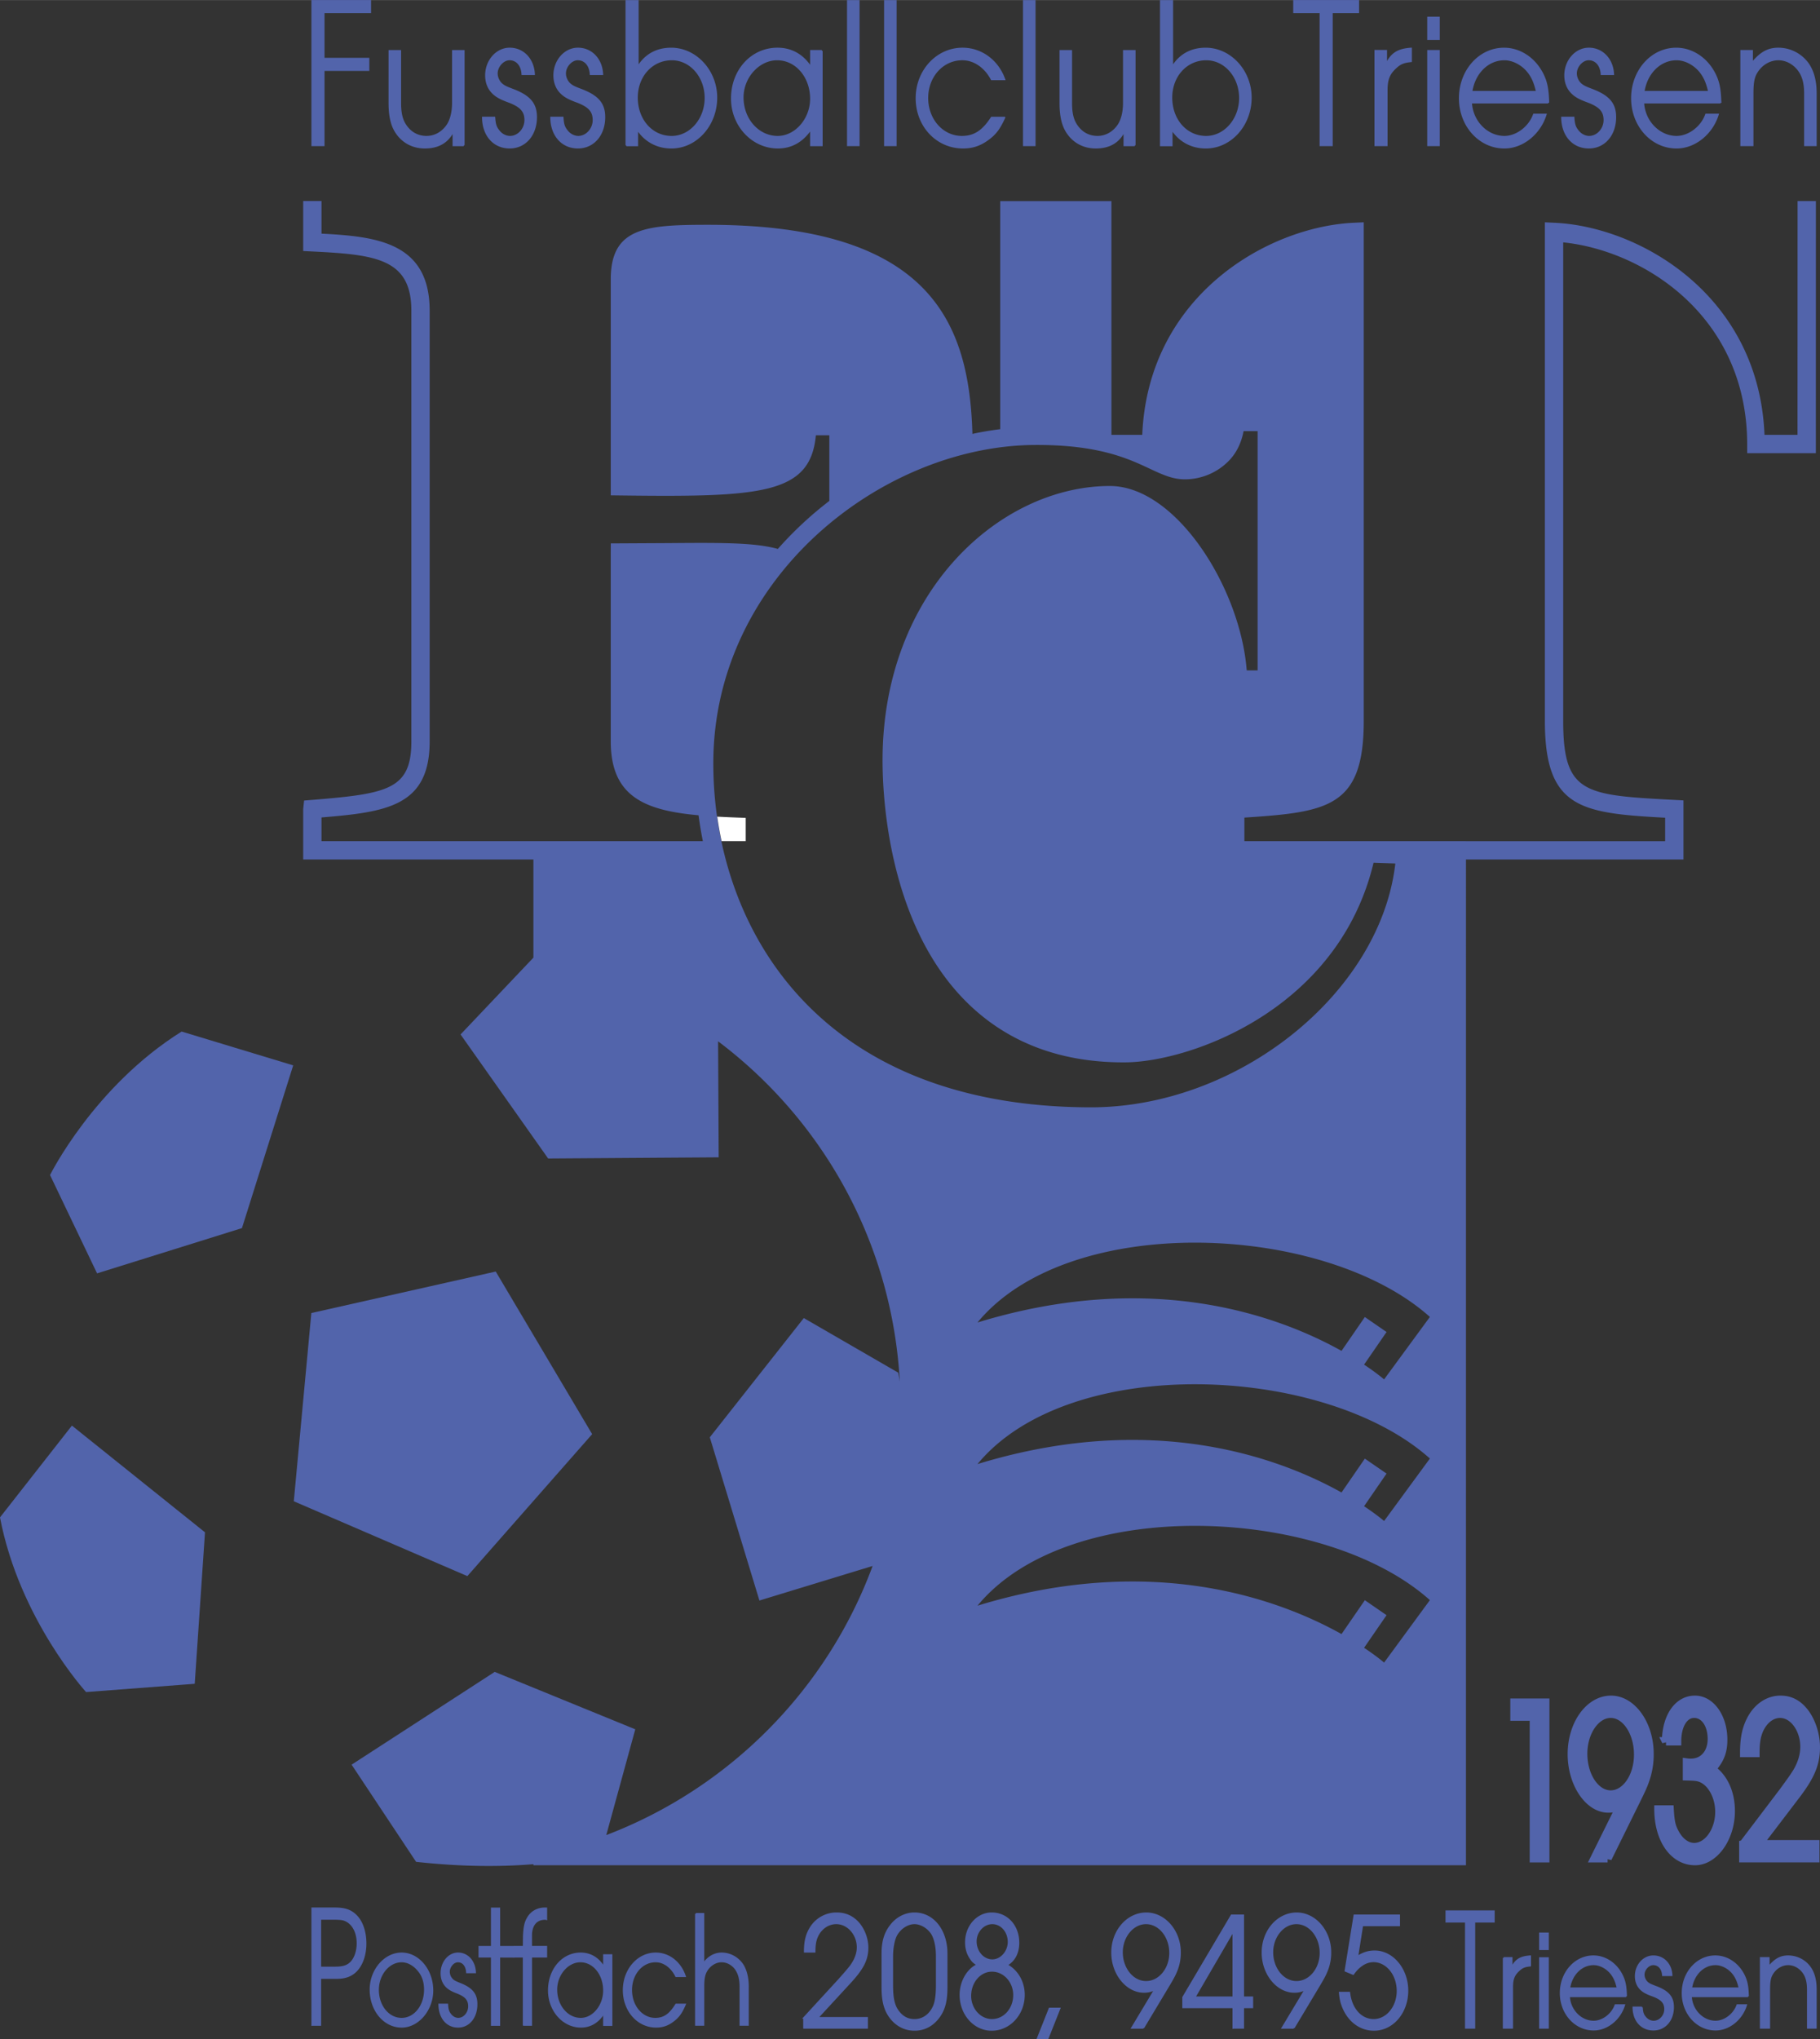 <?xml version="1.0" encoding="UTF-8"?> <svg xmlns="http://www.w3.org/2000/svg" width="2232" height="2500" viewBox="0 0 189.557 212.307"><rect x="0" y="0" width="189.557" height="212.307" fill="#333333" stroke="none"/><g fill="#5264ab" stroke="#5264ab"><path d="M32.522.087h6.038v1.192h-4.846v4.824h4.667v1.192h-4.667v7.83h-1.192V.087zM48.302 15.131h-1.079v-1.516c-.575 1.177-1.562 1.755-2.973 1.755-1.29 0-2.365-.598-3.029-1.655-.451-.718-.666-1.676-.666-2.993V5.293h1.133v5.429c0 1.038.161 1.736.537 2.295.52.798 1.289 1.217 2.202 1.217.879 0 1.683-.459 2.204-1.258.34-.539.537-1.336.537-2.254V5.293h1.133v9.838zM51.496 12.237c.036.639.127.979.414 1.337.301.42.765.66 1.211.66.855 0 1.587-.799 1.587-1.738 0-.919-.464-1.438-1.749-1.918-.872-.319-1.284-.559-1.661-.938-.449-.46-.683-1.08-.683-1.798 0-1.538 1.114-2.795 2.469-2.795 1.41 0 2.468 1.117 2.539 2.675h-1.219c-.055-.939-.588-1.539-1.336-1.539-.661 0-1.32.72-1.32 1.458 0 .42.213.879.535 1.139.213.179.41.279 1.034.519 1.839.679 2.523 1.478 2.523 2.896 0 1.857-1.152 3.174-2.756 3.174-1.643 0-2.774-1.276-2.793-3.134h1.205zM58.605 12.237c.036.639.125.979.412 1.337.303.42.767.66 1.212.66.855 0 1.587-.799 1.587-1.738 0-.919-.464-1.438-1.748-1.918-.873-.319-1.284-.559-1.662-.938-.449-.46-.683-1.08-.683-1.798 0-1.538 1.115-2.795 2.47-2.795 1.408 0 2.468 1.117 2.539 2.675h-1.219c-.054-.939-.587-1.539-1.338-1.539-.659 0-1.318.72-1.318 1.458 0 .42.213.879.535 1.139.214.179.408.279 1.033.519 1.84.679 2.524 1.478 2.524 2.896 0 1.857-1.152 3.174-2.756 3.174-1.643 0-2.774-1.276-2.793-3.134h1.205zM69.972 6.184c1.941 0 3.506 1.779 3.506 4.015 0 2.217-1.583 4.036-3.525 4.036-2.068 0-3.612-1.758-3.612-4.075 0-2.258 1.563-3.976 3.631-3.976zm-4.736 8.947h1.137v-1.696c.789 1.238 2.062 1.936 3.552 1.936 2.584 0 4.687-2.334 4.687-5.211 0-2.797-2.139-5.112-4.704-5.112-1.519 0-2.705.658-3.479 1.936V.089h-1.192v15.042zM80.943 6.184c1.975 0 3.518 1.798 3.518 4.096 0 2.117-1.598 3.955-3.464 3.955-2.027 0-3.641-1.818-3.641-4.095-.001-2.119 1.667-3.956 3.587-3.956zm4.651-.898h-1.133v1.737c-.827-1.297-2.028-1.976-3.483-1.976-2.691 0-4.756 2.255-4.756 5.211 0 2.817 2.154 5.112 4.793 5.112 1.417 0 2.583-.658 3.445-1.955v1.715h1.133V5.286zM88.306.089h1.133v15.036h-1.133V.089zM92.166.089h1.133v15.036h-1.133V.089zM104.614 12.237c-.558 1.218-.988 1.758-1.814 2.336-.789.558-1.562.797-2.495.797-2.729 0-4.85-2.255-4.85-5.151 0-2.877 2.139-5.172 4.795-5.172 1.957 0 3.662 1.257 4.363 3.214h-1.33c-.682-1.298-1.831-2.078-3.051-2.078-2.048 0-3.645 1.758-3.645 4.015 0 2.258 1.58 4.036 3.591 4.036 1.292 0 2.19-.579 3.105-1.998h1.331zM106.634.089h1.134v15.036h-1.134V.089zM118.184 15.131h-1.079v-1.516c-.574 1.177-1.562 1.755-2.973 1.755-1.289 0-2.365-.598-3.028-1.655-.449-.718-.666-1.676-.666-2.993V5.293h1.133v5.429c0 1.038.161 1.736.537 2.295.52.798 1.289 1.217 2.204 1.217.877 0 1.682-.459 2.202-1.258.341-.539.537-1.336.537-2.254V5.293h1.133v9.838zM125.637 6.184c1.941 0 3.506 1.779 3.506 4.015 0 2.217-1.582 4.036-3.524 4.036-2.068 0-3.613-1.758-3.613-4.075-.001-2.258 1.563-3.976 3.631-3.976zm-4.735 8.947h1.135v-1.696c.789 1.238 2.063 1.936 3.552 1.936 2.584 0 4.687-2.334 4.687-5.211 0-2.797-2.138-5.112-4.704-5.112-1.518 0-2.705.658-3.478 1.936V.089h-1.192v15.042zM137.526 1.279h-2.748V.087h6.686v1.192h-2.746v13.846h-1.192V1.279zM143.239 5.284h1.137v1.41c.557-1.133 1.221-1.549 2.588-1.648v1.328c-.772.081-1.131.221-1.616.68-.682.619-.917 1.238-.917 2.337v5.734h-1.192V5.284zM148.735 5.289h1.133v9.836h-1.133V5.289zm0-3.468h1.133V4.07h-1.133V1.821zM153.258 9.546c.305-1.981 1.722-3.362 3.428-3.362.826 0 1.724.44 2.352 1.141.521.601.806 1.241 1.023 2.222h-6.803zm8.006 1.137c-.038-1.377-.18-2.118-.558-2.897-.808-1.681-2.37-2.738-4.056-2.738-2.568 0-4.614 2.297-4.614 5.177 0 2.873 2.065 5.146 4.65 5.146 1.885 0 3.68-1.437 4.309-3.451h-1.24c-.466 1.316-1.794 2.314-3.069 2.314-1.813 0-3.374-1.596-3.464-3.552h8.042zM163.893 12.237c.037.639.127.979.413 1.337.303.42.766.66 1.211.66.855 0 1.587-.799 1.587-1.738 0-.919-.464-1.438-1.746-1.918-.874-.319-1.284-.559-1.662-.938-.451-.46-.685-1.08-.685-1.798 0-1.538 1.115-2.795 2.47-2.795 1.409 0 2.468 1.117 2.541 2.675h-1.221c-.054-.939-.587-1.539-1.336-1.539-.661 0-1.319.72-1.319 1.458 0 .42.213.879.536 1.139.213.179.41.279 1.032.519 1.84.679 2.524 1.478 2.524 2.896 0 1.857-1.152 3.174-2.756 3.174-1.643 0-2.774-1.276-2.793-3.134h1.204zM171.189 9.546c.307-1.981 1.724-3.362 3.43-3.362.825 0 1.722.44 2.351 1.141.52.601.808 1.241 1.023 2.222h-6.804zm8.007 1.137c-.036-1.377-.179-2.118-.556-2.897-.808-1.681-2.369-2.738-4.058-2.738-2.566 0-4.612 2.297-4.612 5.177 0 2.873 2.063 5.146 4.65 5.146 1.884 0 3.679-1.437 4.307-3.451h-1.238c-.467 1.316-1.795 2.314-3.069 2.314-1.814 0-3.376-1.596-3.466-3.552h8.042zM181.349 5.286h1.134v1.277c.881-1.078 1.67-1.516 2.72-1.516a3.81 3.81 0 0 1 3.111 1.595c.54.778.809 1.796.809 3.074v5.409h-1.133V9.716c0-1.078-.215-1.856-.701-2.475-.521-.658-1.277-1.058-2.068-1.058-.881 0-1.745.499-2.248 1.317-.324.498-.433 1.097-.433 2.215v5.409h-1.192V5.286zM83.739 210.096l3.64-3.961c.685-.774.934-1.057 1.23-1.443.466-.633.715-1.304.715-1.938 0-1.355-1.011-2.5-2.224-2.5-.855 0-1.633.547-2.007 1.409-.171.405-.249.827-.249 1.55h-1.026c0-1.109.187-1.848.654-2.57a3.166 3.166 0 0 1 2.659-1.433c.934 0 1.666.332 2.287 1.026.585.688.937 1.638.937 2.554 0 1.231-.476 2.182-1.885 3.696l-3.328 3.609h5.167v1.042h-6.568v-1.041zM97.564 206.717c0 1.021-.11 1.795-.344 2.255-.408.861-1.128 1.337-1.974 1.337-.752 0-1.331-.333-1.8-1.038-.361-.547-.517-1.304-.517-2.554v-3.045c0-.793.156-1.657.376-2.097.376-.773 1.189-1.321 1.941-1.321.642 0 1.347.406 1.769 1.004.346.51.549 1.374.549 2.414v3.045zm-5.664.193c0 1.145.154 1.938.491 2.606.616 1.176 1.667 1.834 2.855 1.834 1.048 0 1.941-.484 2.593-1.412.539-.774.754-1.653.754-3.029v-3.502c0-2.431-1.406-4.197-3.347-4.197-.939 0-1.848.454-2.471 1.273-.615.793-.875 1.69-.875 2.924v3.503zM103.323 205.203c1.258 0 2.292 1.128 2.292 2.517 0 1.444-1.019 2.589-2.301 2.589-1.236 0-2.252-1.126-2.252-2.501 0-1.443 1-2.605 2.252-2.605h.009zm-1.527-.617c-1.043.476-1.765 1.778-1.765 3.117 0 2.026 1.452 3.648 3.252 3.648 1.861 0 3.36-1.622 3.36-3.648 0-1.338-.676-2.517-1.78-3.117.781-.44 1.211-1.25 1.211-2.307 0-1.762-1.186-3.069-2.785-3.069-1.489 0-2.69 1.345-2.69 3.017 0 .669.169 1.231.522 1.726.169.265.308.387.694.634h-.019zm1.551-4.332c.954 0 1.699.864 1.699 1.938 0 1.021-.792 1.902-1.692 1.902-.947 0-1.722-.881-1.722-1.955 0-1.021.791-1.885 1.722-1.885h-.007zM109.314 209.125h1.042l-1.229 3.095h-1.042l1.229-3.095zM119.363 200.254c1.386 0 2.507 1.392 2.507 3.084 0 1.657-1.121 3.014-2.507 3.014-1.385 0-2.507-1.393-2.507-3.083 0-1.64 1.137-3.015 2.507-3.015zm-.281 10.884l2.585-4.315c.434-.718.664-1.14.788-1.44a4.979 4.979 0 0 0 .445-2.097c0-2.239-1.59-4.075-3.506-4.075-1.977 0-3.567 1.819-3.567 4.092 0 2.223 1.528 4.092 3.319 4.092.419 0 .716-.069 1.168-.278l-2.414 4.021h1.182zM128.454 207.957h-4.028l4.028-6.917v6.917zm0 3.181h1.03V209h.948v-1.043h-.948v-8.531h-1.217l-5.041 8.531V209h5.227v2.138zM135.027 200.254c1.386 0 2.507 1.392 2.507 3.084 0 1.657-1.121 3.014-2.507 3.014-1.385 0-2.507-1.393-2.507-3.083 0-1.64 1.137-3.015 2.507-3.015zm-.279 10.884l2.584-4.315c.432-.718.663-1.14.786-1.44a4.98 4.98 0 0 0 .446-2.097c0-2.239-1.591-4.075-3.506-4.075-1.977 0-3.567 1.819-3.567 4.092 0 2.223 1.528 4.092 3.319 4.092.421 0 .716-.069 1.168-.278l-2.414 4.021h1.184zM141.062 199.426h4.664v1.042h-3.839l-.515 3.259c.669-.4 1.152-.556 1.806-.556 1.867 0 3.409 1.853 3.409 4.09 0 2.292-1.542 4.09-3.487 4.09-1.385 0-2.598-.867-3.205-2.327-.201-.478-.296-.881-.357-1.552h.994c.188 1.692 1.215 2.837 2.536 2.837 1.385 0 2.489-1.356 2.489-3.013 0-1.709-1.119-3.084-2.505-3.084-.777 0-1.524.476-2.116 1.323l-.808-.335.934-5.774z" stroke-width=".173"></path><path d="M159.756 178.734h-2.021v-1.458h3.209v16.203h-1.189v-14.745zM167.756 178.436c1.582 0 2.86 1.919 2.86 4.253 0 2.284-1.279 4.153-2.86 4.153-1.582 0-2.863-1.919-2.863-4.251.001-2.259 1.298-4.155 2.863-4.155zm-.32 15.043l2.951-5.979c.496-.998.762-1.58.905-1.994a8.025 8.025 0 0 0 .513-2.891c0-3.086-1.828-5.637-4.012-5.637-2.258 0-4.085 2.527-4.085 5.661 0 3.062 1.756 5.663 3.801 5.663.479 0 .816-.097 1.333-.388l-2.756 5.565h1.35zM173.521 181.304c.036-2.575 1.258-4.326 3.013-4.326 1.648 0 2.942 1.823 2.942 4.157 0 1.264-.337 2.09-1.199 3.062 1.275.901 1.985 2.479 1.985 4.376 0 2.795-1.719 5.202-3.723 5.202-2.215 0-3.793-2.236-3.811-5.371h1.17c.072 1.24.178 1.75.514 2.381.496.972 1.259 1.531 2.039 1.531 1.418 0 2.624-1.677 2.624-3.67 0-1.653-.852-3.161-2.008-3.548-.302-.099-.497-.123-1.366-.146v-1.437c.176.025.283.025.409.025 1.292 0 2.18-.998 2.18-2.479 0-1.531-.762-2.625-1.845-2.625-1.045 0-1.771 1.167-1.771 2.868h-1.153zM181.573 192.019l4.147-5.467c.781-1.069 1.064-1.457 1.401-1.992.532-.874.815-1.799.815-2.673 0-1.87-1.152-3.45-2.534-3.45-.976 0-1.861.753-2.286 1.944-.195.559-.285 1.142-.285 2.137h-1.169c0-1.529.212-2.55.744-3.546.691-1.266 1.809-1.994 3.032-1.994 1.063 0 1.896.462 2.604 1.433.674.949 1.081 2.261 1.081 3.524 0 1.701-.549 3.014-2.162 5.104l-3.794 4.979h5.903v1.458h-7.499v-1.457z" stroke-width=".867"></path><path d="M152.669 200.091h-2.031v-1.097h4.95v1.097h-2.029v11.043h-.889v-11.043zM156.609 203.858h.835v1.036c.412-.833.901-1.138 1.924-1.211v.976c-.571.06-.835.163-1.194.503-.504.458-.675.917-.675 1.73v4.242h-.89v-7.276zM160.39 202.952h.835v-1.653h-.835v1.653zm0 8.182h.835v-7.261h-.835v7.261zM163.448 207.016c.225-1.467 1.273-2.492 2.534-2.492.611 0 1.273.327 1.737.845.386.446.598.921.757 1.646h-5.028zm5.917.841c-.027-1.018-.131-1.566-.411-2.146-.596-1.247-1.751-2.028-2.998-2.028-1.897 0-3.411 1.701-3.411 3.833 0 2.128 1.526 3.81 3.437 3.81 1.394 0 2.72-1.062 3.184-2.553h-.915c-.346.974-1.326 1.71-2.27 1.71-1.34 0-2.494-1.178-2.56-2.627h5.944zM171.01 209.007c.027.473.093.725.306.989.229.312.578.488.914.488.644 0 1.192-.589 1.192-1.286 0-.681-.349-1.065-1.314-1.421-.657-.237-.963-.413-1.243-.694-.332-.34-.504-.799-.504-1.332 0-1.14.823-2.068 1.842-2.068 1.059 0 1.844.825 1.897 1.98h-.905c-.041-.696-.444-1.14-1.006-1.14-.496 0-.993.534-.993 1.079 0 .312.161.652.401.844.161.134.31.207.779.386 1.377.501 1.882 1.095 1.882 2.145 0 1.375-.851 2.35-2.057 2.35-1.231 0-2.068-.943-2.081-2.319h.89zM176.146 207.016c.225-1.467 1.274-2.492 2.534-2.492.61 0 1.274.327 1.738.845.384.446.598.921.757 1.646h-5.029zm5.916.841c-.025-1.018-.132-1.566-.41-2.146-.598-1.247-1.751-2.028-3-2.028-1.897 0-3.41 1.701-3.41 3.833 0 2.128 1.526 3.81 3.437 3.81 1.393 0 2.72-1.062 3.185-2.553h-.916c-.344.974-1.326 1.71-2.269 1.71-1.34 0-2.495-1.178-2.561-2.627h5.944zM183.383 203.859h.835v.944c.65-.796 1.235-1.12 2.016-1.12.914 0 1.776.442 2.293 1.181.398.574.596 1.328.596 2.271v3.999h-.835v-3.999c0-.798-.159-1.372-.517-1.831-.385-.486-.941-.781-1.524-.781-.649 0-1.286.369-1.656.974-.239.37-.319.812-.319 1.638v3.999h-.889v-7.275zM33.361 204.851v-5.059h1.221c1.032 0 1.245.036 1.673.31.617.418.981 1.236.981 2.237 0 .838-.276 1.621-.728 2.038-.378.346-.818.474-1.574.474h-1.573zm-.839 5.984h.838v-4.887h1.712c.93 0 1.585-.255 2.114-.842.564-.639.889-1.638.889-2.749 0-1.236-.376-2.329-1.04-2.951-.542-.511-1.133-.713-2.178-.713h-2.336v12.142zM41.833 204.224c.615 0 1.241.325 1.731.918.464.532.689 1.213.689 2.026 0 1.687-1.067 3.018-2.42 3.018-1.379 0-2.458-1.317-2.458-3.003 0-1.614 1.117-2.959 2.458-2.959zm0-.84c-1.757 0-3.244 1.728-3.244 3.771 0 2.158 1.426 3.872 3.244 3.872 1.717 0 3.206-1.758 3.206-3.784.001-2.117-1.451-3.859-3.206-3.859zM45.751 208.706c.012 1.377.799 2.321 1.955 2.321 1.131 0 1.929-.974 1.929-2.35 0-1.05-.474-1.641-1.767-2.146-.44-.176-.578-.25-.729-.382a1.166 1.166 0 0 1-.378-.844c0-.549.466-1.081.93-1.081.528 0 .906.443.943 1.138h.85c-.05-1.153-.787-1.979-1.78-1.979-.955 0-1.729.928-1.729 2.068 0 .534.163.991.474 1.331.263.281.551.459 1.167.696.904.355 1.231.739 1.231 1.42 0 .694-.515 1.287-1.118 1.287-.315 0-.642-.178-.855-.488-.2-.268-.263-.518-.288-.993h-.835zM51.218 210.842h.786v-7.111l1.491.007v-1.042h-1.491V198.7h-.786v3.996h-1.291v1.035h1.291v7.111zM54.54 210.835h.786v-7.104h1.572v-1.042h-1.572s-.009-1.306.003-1.423c.098-.962.613-1.468 1.45-1.468.007 0 .069 0 .119.019v-1.123h-.138c-.777 0-1.429.367-1.792 1.011-.259.44-.357.867-.41 1.771-.007.106-.014 1.091-.019 1.213h-.976v1.042h.976v7.104zM60.451 204.224c1.377 0 2.455 1.332 2.455 3.032 0 1.568-1.115 2.93-2.417 2.93-1.415 0-2.542-1.347-2.542-3.032-.001-1.568 1.164-2.93 2.504-2.93zm3.241-.664h-.786v1.286c-.576-.96-1.414-1.462-2.429-1.462-1.878 0-3.316 1.668-3.316 3.858 0 2.087 1.5 3.784 3.342 3.784.989 0 1.802-.488 2.403-1.446v1.27h.786v-7.29zM71.342 208.706c-.388.903-.689 1.303-1.265 1.731-.552.413-1.091.589-1.741.589-1.906 0-3.381-1.67-3.381-3.814 0-2.131 1.487-3.828 3.342-3.828 1.367 0 2.558.928 3.045 2.378h-.927c-.476-.962-1.278-1.538-2.13-1.538-1.428 0-2.544 1.301-2.544 2.974 0 1.67 1.103 2.988 2.507 2.988.901 0 1.528-.43 2.168-1.48h.926zM72.478 199.266h.786v5.239c.401-.68 1.128-1.122 1.894-1.122.864 0 1.679.442 2.18 1.179.36.562.561 1.358.561 2.272v4h-.786v-4c0-.782-.163-1.372-.489-1.829-.351-.488-.915-.782-1.465-.782-.615 0-1.242.382-1.581.974-.225.369-.313.827-.313 1.637v4h-.786v-11.568z" stroke-width=".173"></path></g><path d="M101.807 152.438c18.244-5.583 31.465-.644 37.915 2.957l2.429-3.525 2.261 1.557-2.341 3.398c1.367.911 2.085 1.54 2.085 1.54l4.77-6.504c-10.986-9.829-37.579-10.985-47.119.577zM101.807 167.181c18.244-5.583 31.465-.645 37.915 2.956l2.429-3.525 2.261 1.558-2.341 3.398c1.367.909 2.085 1.538 2.085 1.538l4.77-6.504c-10.986-9.828-37.579-10.985-47.119.579zM101.807 137.695c18.244-5.583 31.465-.646 37.915 2.956l2.429-3.525 2.261 1.559-2.341 3.397c1.367.91 2.085 1.538 2.085 1.538l4.77-6.504c-10.986-9.827-37.579-10.984-47.119.579z" fill="none"></path><path fill="#5264ab" d="M61.674 149.32l-10.042-16.93-19.205 4.32-1.827 19.599 18.076 7.793zM0 157.989c2.016 10.581 8.965 18.186 8.965 18.186l11.316-.86 1.07-15.772L7.49 148.431 0 157.989zM5.211 122.343l4.899 10.237 15.091-4.713 5.337-16.944-11.621-3.522c-9.132 5.71-13.706 14.942-13.706 14.942z"></path><path d="M187.222 20.93l-.006 24.343h-3.44c-.584-14.523-12.975-21.68-21.878-22.084l-.996-.046v51.905c0 9.11 3.718 9.614 12.526 10.09v2.441h-20.743v-.003h-23.079v-2.451c8.742-.571 12.432-1.108 12.432-10.08V23.141l-.996.045c-8.969.401-21.46 7.554-22.074 22.084h-3.209l-.003-24.334h-1.908v.002h-7.765v-.002h-1.908v23.747c-.965.119-1.931.282-2.895.489-.332-11.44-4.234-21.771-27.514-21.771-6.485 0-10.154.264-10.154 5.672v22.498l.942.012c14.741.188 19.856-.112 20.42-6.267h1.402v6.837a37.932 37.932 0 0 0-5.364 4.999c-2.353-.668-5.877-.654-11.292-.609l-6.103.033-.005.948v19.661c0 5.721 3.493 7.189 9.146 7.699.117.897.266 1.793.444 2.689H55.551v.003H33.485v-2.467c6.801-.563 11.265-1.178 11.265-7.922V32.344c0-7.152-5.604-7.726-11.265-8.022v-3.393h-1.907v5.203l1.076.054c6.507.325 10.19.771 10.19 6.158v44.845c0 5.01-2.475 5.451-10.298 6.09l-.875.071-.092.887v5.249h23.977v10.22l-7.587 7.998 9.121 12.915 17.763-.123-.062-12.079c10.887 8.2 18.124 20.944 18.926 35.424-.096-.593-.173-.928-.173-.928l-9.824-5.681-9.792 12.416 5.168 16.996 11.79-3.598c-4.761 12.88-14.925 23.131-27.741 28.022l3.021-11.015-14.638-5.979-14.906 9.661 6.714 10.117c5 .554 9.095.501 12.22.247v.11h97.129V89.486h22.651v-6.153l-.904-.049c-9.391-.496-11.622-.614-11.622-8.236V25.231c8.262.839 19.131 7.585 19.164 20.999l.001.951h7.15l.005-26.25h-1.908zM74.293 79.477c0-19.402 17.622-33.043 33.438-33.151 6.655-.045 9.758 1.41 12.024 2.473 1.266.593 2.358 1.104 3.63 1.104a6.396 6.396 0 0 0 4.561-1.888c.884-.886 1.36-1.997 1.575-3.128h1.463v24.91h-1.135c-.674-8.641-7.385-19.199-14.251-19.199-11.352 0-23.632 10.888-23.678 28.477-.01 3.872.591 17.133 8.729 25.235 4.252 4.229 9.826 6.349 16.57 6.299 6.67-.049 22.158-5.417 25.842-20.788l2.265.08c-1.534 13.453-16.338 25.439-31.812 25.392-28.948-.091-39.221-19.35-39.221-35.816zm69.864 93.629s-.718-.629-2.085-1.538l2.341-3.398-2.261-1.558-2.429 3.525c-6.45-3.601-19.671-8.539-37.915-2.956 9.54-11.563 36.133-10.407 47.119-.579l-4.77 6.504zm0-14.741s-.718-.628-2.085-1.54l2.341-3.398-2.261-1.557-2.429 3.525c-6.45-3.601-19.671-8.54-37.915-2.957 9.54-11.562 36.133-10.407 47.119-.578l-4.77 6.505zm0-14.745s-.718-.628-2.085-1.538l2.341-3.397-2.261-1.559-2.429 3.525c-6.45-3.602-19.671-8.539-37.915-2.956 9.54-11.563 36.133-10.407 47.119-.579l-4.77 6.504z" fill="#5264ab"></path><path d="M75.153 87.575h2.515v-2.422a147.728 147.728 0 0 1-2.967-.126c.122.85.273 1.7.452 2.548z" fill="#fff"></path></svg> 